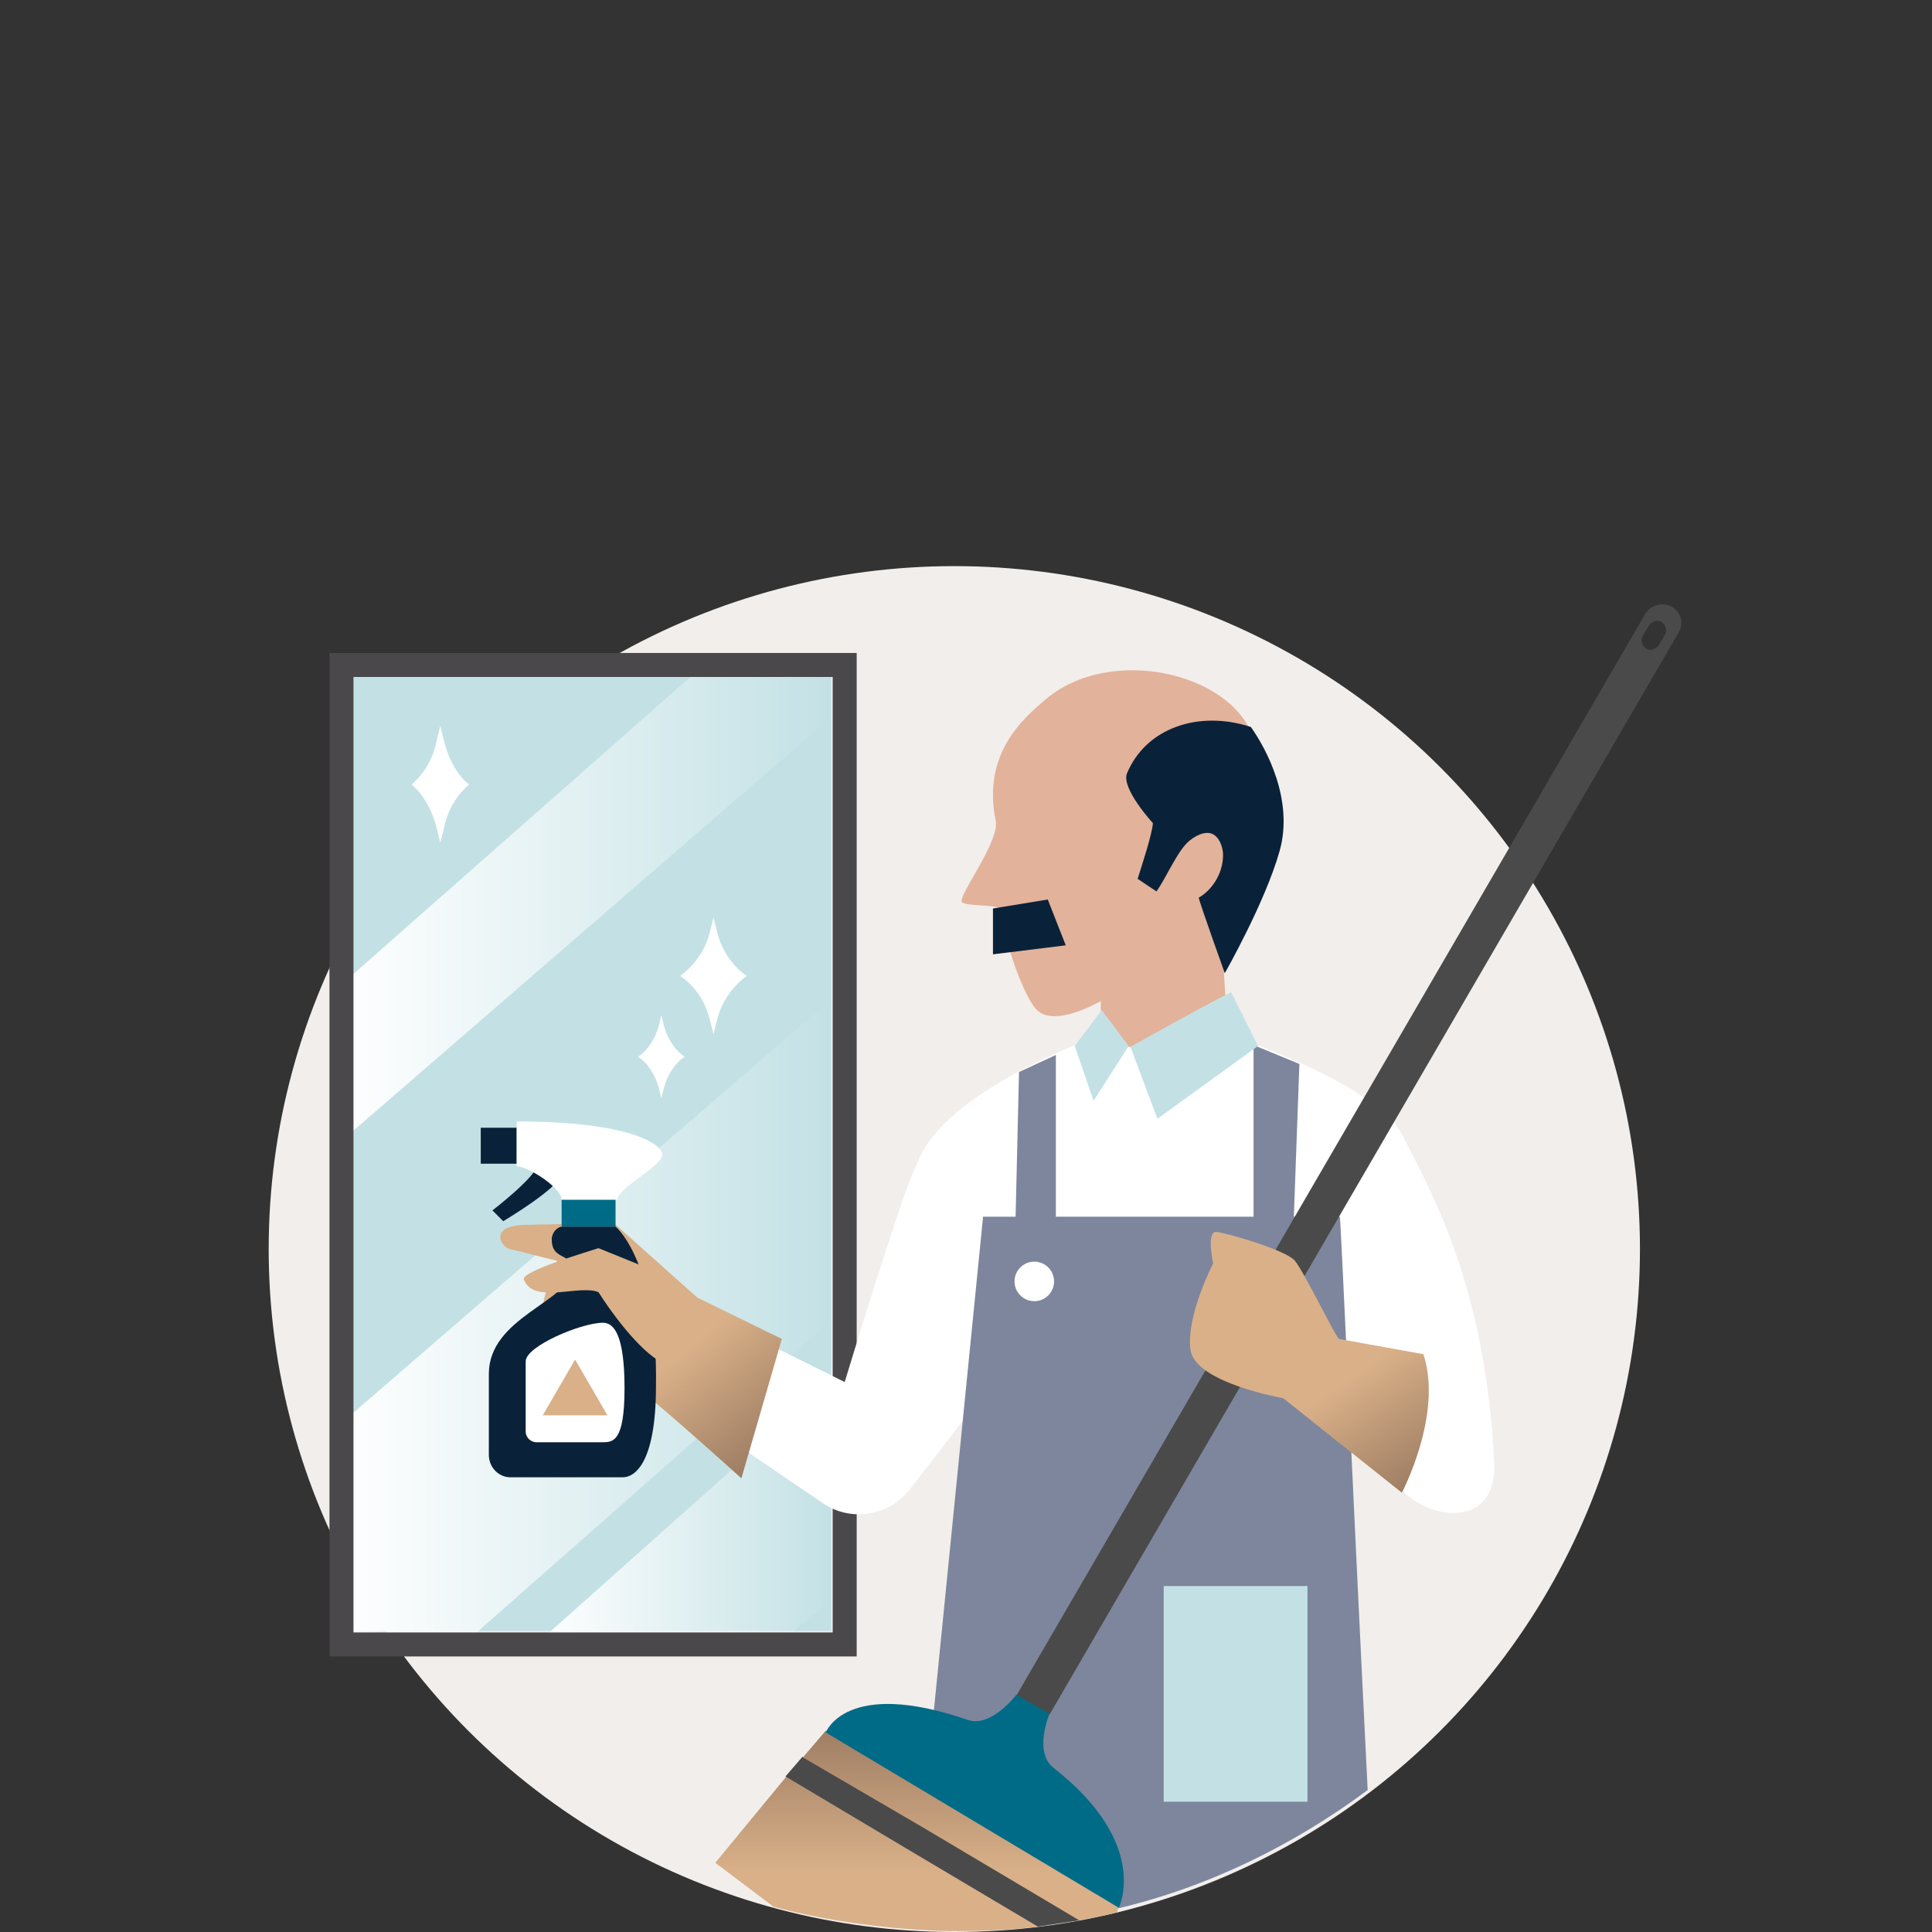 <?xml version="1.0" encoding="utf-8"?>
<!-- Generator: Adobe Illustrator 23.0.4, SVG Export Plug-In . SVG Version: 6.00 Build 0)  -->
<svg version="1.1" id="Layer_1" xmlns="http://www.w3.org/2000/svg" xmlns:xlink="http://www.w3.org/1999/xlink" x="0px" y="0px"
	 viewBox="0 0 215 215" style="enable-background:new 0 0 215 215;" xml:space="preserve">
<rect x="0" y="0" width="215" height="215" fill="#333333" stroke="none"/>
<style type="text/css">
	.st0{fill-rule:evenodd;clip-rule:evenodd;fill:#F2EEEB;}
	.st1{fill-rule:evenodd;clip-rule:evenodd;fill:#C3E1E5;}
	.st2{fill-rule:evenodd;clip-rule:evenodd;fill:url(#SVGID_1_);}
	.st3{fill-rule:evenodd;clip-rule:evenodd;fill:url(#SVGID_2_);}
	.st4{fill-rule:evenodd;clip-rule:evenodd;fill:url(#SVGID_3_);}
	.st5{fill:none;stroke:#4A484B;stroke-width:2.67;}
	.st6{fill-rule:evenodd;clip-rule:evenodd;fill:#FFFFFF;}
	.st7{fill-rule:evenodd;clip-rule:evenodd;fill:#7D869C;}
	.st8{fill-rule:evenodd;clip-rule:evenodd;fill:#D9B088;}
	.st9{fill-rule:evenodd;clip-rule:evenodd;fill:url(#SVGID_4_);}
	.st10{fill:#4A4A4A;}
	.st11{fill-rule:evenodd;clip-rule:evenodd;fill:#4A4A4A;}
	.st12{fill-rule:evenodd;clip-rule:evenodd;fill:#006B86;}
	.st13{fill-rule:evenodd;clip-rule:evenodd;fill:url(#SVGID_5_);}
	.st14{fill-rule:evenodd;clip-rule:evenodd;fill:url(#SVGID_6_);}
	.st15{fill-rule:evenodd;clip-rule:evenodd;fill:#E2B29A;}
	.st16{fill-rule:evenodd;clip-rule:evenodd;fill:#0A2239;}
</style>
<g>
	<ellipse class="st0" cx="106.2" cy="139" rx="76.3" ry="76"/>
	<path class="st1" d="M37.5,73.5h55v108h-55V73.5z"/>
	
		<linearGradient id="SVGID_1_" gradientUnits="userSpaceOnUse" x1="-563.571" y1="487.252" x2="-562.578" y2="487.252" gradientTransform="matrix(55.346 0 0 -71.377 31228.918 34925.406)">
		<stop  offset="3.451554e-03" style="stop-color:#FFFFFF"/>
		<stop  offset="1" style="stop-color:#FFFFFF;stop-opacity:0"/>
	</linearGradient>
	<path class="st2" d="M92.5,146.9v-35.7l-55,47.6v23.7h14.6L92.5,146.9z"/>
	
		<linearGradient id="SVGID_2_" gradientUnits="userSpaceOnUse" x1="-555.793" y1="480.233" x2="-554.793" y2="480.233" gradientTransform="matrix(32.314 0 0 -28.8 18020.065 13998.811)">
		<stop  offset="3.451554e-03" style="stop-color:#FFFFFF"/>
		<stop  offset="1" style="stop-color:#FFFFFF;stop-opacity:0"/>
	</linearGradient>
	<path class="st3" d="M92.5,178.1v-24.4l-32.3,28.8h26.9L92.5,178.1z"/>
	
		<linearGradient id="SVGID_3_" gradientUnits="userSpaceOnUse" x1="-563.571" y1="485.719" x2="-562.578" y2="485.719" gradientTransform="matrix(55.346 0 0 -53.866 31228.918 26264.172)">
		<stop  offset="3.451554e-03" style="stop-color:#FFFFFF"/>
		<stop  offset="1" style="stop-color:#FFFFFF;stop-opacity:0"/>
	</linearGradient>
	<path class="st4" d="M37.5,127.4l55-47.6v-6.2H78.8l-41.3,36.4V127.4z"/>
	<path class="st5" d="M94,74v109H38V74H94z"/>
	<path class="st6" d="M156.3,166.1l-10.2-23.4l-28.6,2l-16.3,21.1c-2.3,2.9-6.5,3.6-9.6,1.5l-16.9-11.5l3-10.1l16.3,8.1
		c0,0,6.7-22.1,8.1-24.4c3-8.1,19.8-14,20.4-14.2l11.2-1c0.6,0,19.4,6,22.4,12.2c3,6,9.2,16.3,10.2,36.5
		C166.5,170.1,159.3,169.1,156.3,166.1L156.3,166.1z"/>
	<path class="st7" d="M117.5,117.4v23.1h-4.6l0.5-21.2L117.5,117.4L117.5,117.4z M144.6,118.4l-0.8,22.1h-4.3v-24.2
		C139.5,116.3,144.6,118.4,144.6,118.4z"/>
	<g>
		<path id="G" class="st8" d="M87,149l-9.4-4.6l-9.3-8.3l-9.6,0.2c-4.4,0-3,2.4-2,2.7c1.8,0.4,3.5,0.9,5.3,1.3c0,0-2.4,5.5-1.6,7.5
			c0.4,1.1,4.8,3.8,9.6,6c1.2,0.5,12.5,10.7,12.5,10.7L87,149L87,149z"/>
	</g>
	<path class="st7" d="M152.2,199.2c-8.2,6.1-17.7,10.8-27.9,13.2c-1.3,0.4-2.8,0.6-4.2,0.9c-1.5,0.3-3,0.5-4.6,0.7
		c-3.1,0.4-6.2,0.5-9.3,0.5c-1.6,0-3.2-0.1-4.8-0.2c0-0.1,0.4-3.3,0.8-8.4c0.1-1,0.2-2,0.4-3.2c0.1-1.2,0.3-2.6,0.4-4
		c0-0.2,0.1-0.4,0.1-0.5l0.9-8.6l5.4-54.2h39.7C149.2,135.5,150.6,167.3,152.2,199.2L152.2,199.2z"/>
	<g>
		<path id="H" class="st8" d="M124.9,210.8l-0.4,1.4c-0.1,0.2-0.1,0.4-0.2,0.6c-1.3,0.4-2.8,0.6-4.2,0.9l-4.6,0.7
			c-3.1,0.4-6.2,0.5-9.3,0.5c-1.6,0-3.2-0.1-4.8-0.2c-5.3-0.4-10.4-1.2-15.3-2.5l-6.5-4.9l8-9.7l1.9-2.2l2.4-2.8l11.1,6.1
			L124.9,210.8L124.9,210.8z"/>
	</g>
	<g>
		
			<linearGradient id="SVGID_4_" gradientUnits="userSpaceOnUse" x1="-560.646" y1="477.331" x2="-560.646" y2="476.33" gradientTransform="matrix(45.258 0 0 -22.314 25475.941 10843.835)">
			<stop  offset="0" style="stop-color:#A07F65"/>
			<stop  offset="0.703" style="stop-color:#A07F65;stop-opacity:0"/>
		</linearGradient>
		<path class="st9" d="M124.9,210.8l-0.4,1.4c-0.1,0.2-0.1,0.4-0.2,0.6c-1.3,0.4-2.8,0.6-4.2,0.9l-4.6,0.7c-3.1,0.4-6.2,0.5-9.3,0.5
			c-1.6,0-3.2-0.1-4.8-0.2c-5.3-0.4-10.4-1.2-15.3-2.5l-6.5-4.9l8-9.7l1.9-2.2l2.4-2.8l11.1,6.1L124.9,210.8L124.9,210.8z"/>
	</g>
	<g>
		<path class="st10" d="M186,67.5c-1-0.5-2.3-0.2-2.9,0.8l-70,120.4l3.7,2.1l70-120.4C187.4,69.4,187.1,68.1,186,67.5L186,67.5z
			 M184.6,71.8c-0.3,0.4-0.9,0.7-1.4,0.4c-0.4-0.3-0.7-0.9-0.4-1.4l0.7-1.2c0.3-0.4,0.9-0.7,1.4-0.4c0.4,0.3,0.7,0.9,0.4,1.4
			L184.6,71.8z"/>
		<path class="st11" d="M102.6,203.3l17.5,10.4l-4.6,0.7l-13.3-7.9l-14.6-8.7l-0.2-0.1l1.9-2.2l0.1,0.1L102.6,203.3L102.6,203.3z"/>
	</g>
	<path class="st12" d="M124.5,212.3c0,0,3.6-7.1-7.3-15.6c-2.2-1.8-0.4-6-0.4-6l-3.7-2.1c0,0-2.8,3.7-5.4,2.8
		c-13.6-4.7-15.8,1.4-15.8,1.4L124.5,212.3L124.5,212.3z"/>
	<g>
		<path id="I" class="st8" d="M149,149c-0.4-0.3-3.9-7.5-4.9-8.7s-7.6-3.1-8.7-3.2c-1.2-0.2-0.4,3.5-0.4,3.5s-3.1,6-2.5,9.7
			c0.6,3.6,10.3,5.3,10.3,5.3l13.2,10.5c0,0,4.6-8.7,2.4-15.4L149,149L149,149z"/>
	</g>
	<g>
		
			<linearGradient id="SVGID_5_" gradientUnits="userSpaceOnUse" x1="-554.237" y1="479.653" x2="-555.098" y2="480.604" gradientTransform="matrix(31.328 0 0 -28.268 17449.096 13719.647)">
			<stop  offset="0" style="stop-color:#A07F65"/>
			<stop  offset="0.374" style="stop-color:#A07F65;stop-opacity:0"/>
		</linearGradient>
		<path class="st13" d="M87,149l-9.4-4.6l-9.3-8.3l-9.6,0.2c-4.4,0-3,2.4-2,2.7c1.8,0.4,3.5,0.9,5.3,1.3c0,0-2.4,5.5-1.6,7.5
			c0.4,1.1,4.8,3.8,9.6,6c1.2,0.5,12.5,10.7,12.5,10.7L87,149L87,149z"/>
	</g>
	<g>
		
			<linearGradient id="SVGID_6_" gradientUnits="userSpaceOnUse" x1="-550.881" y1="479.798" x2="-551.551" y2="480.856" gradientTransform="matrix(26.537 0 0 -28.986 14773.184 14074.391)">
			<stop  offset="0" style="stop-color:#A07F65"/>
			<stop  offset="0.38" style="stop-color:#A07F65;stop-opacity:0"/>
		</linearGradient>
		<path class="st14" d="M149,149c-0.4-0.3-3.9-7.5-4.9-8.7s-7.6-3.1-8.7-3.2c-1.2-0.2-0.4,3.5-0.4,3.5s-3.1,6-2.5,9.7
			c0.6,3.6,10.3,5.3,10.3,5.3l13.2,10.5c0,0,4.6-8.7,2.4-15.4L149,149L149,149z"/>
	</g>
	<path class="st15" d="M122.5,116.5v-5.1c0,0-5.1,3-7.1,1c-0.9-0.8-3-5.1-4.1-11.2c-0.1-0.6-4.3-0.3-4.3-0.9c0-1.2,4.3-6.8,3.8-9
		c-1.5-7.4,3-11.3,5.6-13.5c7.1-6,20.4-3,23,4.1c3.3,8.9,1.6,13.5-3.2,26.3l0.5,8.3H122.5z"/>
	<path class="st16" d="M125.4,86.1c-0.6,1.7,2.9,5.5,2.9,5.5c-0.1,1.3-1.2,4.6-1.7,6.2l2.1,1.4c1-1.4,2.2-4.2,3.4-5.4
		c0.7-0.7,2.1-1.5,3-0.9c0.6,0.4,0.9,1.2,1,2c0.1,2-1,4-2.7,5c0.1,0.6,2.9,8.4,2.9,8.4s4.5-7.9,6.1-13.6c1.6-5.7-1.5-11.4-3.2-13.8
		C133.4,79,127.5,81,125.4,86.1L125.4,86.1z M118.6,105.2l-8.1,1v-5.1l6.1-1L118.6,105.2z"/>
	<path class="st1" d="M128.8,124.5l11.2-8.1l-3-6c-4.1,2.1-11.2,6.1-11.2,6.1L128.8,124.5L128.8,124.5z M121.7,122.5l-2.1-6.1l3-4
		l3,4L121.7,122.5z M129.5,176.5h16v24h-16L129.5,176.5z"/>
	<ellipse class="st6" cx="115.1" cy="142.6" rx="2.2" ry="2.2"/>
	<path class="st16" d="M68.5,136.5h-5.9c-0.6,0-1.2,0.7-1.2,1.4c0,2.4,2.1,1.4,2.3,3.4c-0.4,3.6-9.3,5.3-9.3,11.6v9
		c0,1.4,1.1,2.5,2.4,2.5h12.5c1.2,0,3.7-1.3,3.7-10.2C73.2,141.1,69,136.9,68.5,136.5L68.5,136.5z"/>
	<path class="st6" d="M69.5,154.5c0-6-1.2-7.3-2.4-7.3c-2.4,0-8.6,2.6-8.6,4.3v7.8c0,0.7,0.6,1.2,1.2,1.2h7.3
		C68.2,160.5,69.5,160.5,69.5,154.5L69.5,154.5z"/>
	<path class="st12" d="M62.5,133.5h6v3h-6V133.5z"/>
	<path class="st16" d="M54.8,134.7l1.2,1.2c0,0,6.4-3.8,6.4-5.2v-1.2h-2.6C60,130.7,54.8,134.7,54.8,134.7L54.8,134.7z"/>
	<path class="st16" d="M53.5,125.5h4v4h-4V125.5z"/>
	<path class="st8" d="M74.5,142.1c4.6,15.6-2.7,9.8-7.9,1.7c-2.1-0.9-7.2,1.4-8.3-1.4c-0.4-0.9,7.1-3.1,8.3-3.5L74.5,142.1
		L74.5,142.1z M64,151.3l-3.6,6.2h7.2L64,151.3z"/>
	<path class="st6" d="M79.8,103.7l-0.4-1.6l-0.4,1.6c-0.5,2.1-1.8,3.8-3.3,4.9c1.6,1.1,2.8,2.8,3.3,4.9l0.4,1.6l0.4-1.6
		c0.5-2.1,1.8-3.8,3.3-4.9C81.6,107.6,80.3,105.8,79.8,103.7z M49.4,82.4L49,80.8l-0.4,1.6c-0.4,2.1-1.5,3.8-2.8,4.9
		c1.3,1.1,2.3,2.8,2.8,4.9l0.4,1.6l0.4-1.6c0.4-2.1,1.5-3.8,2.8-4.9C50.9,86.3,49.9,84.5,49.4,82.4z M73.9,114.2l-0.3-1.2l-0.3,1.2
		c-0.4,1.4-1.2,2.7-2.3,3.4c1.1,0.7,1.9,2,2.3,3.4l0.3,1.2l0.3-1.2c0.4-1.4,1.2-2.7,2.3-3.4C75.1,116.9,74.3,115.6,73.9,114.2z"/>
	<path class="st6" d="M73.7,128.5c0,1.3-5,3.7-5,5h-6.2c0-1.3-3.7-3.7-5-3.7v-5C70,124.8,73.7,127.3,73.7,128.5L73.7,128.5z"/>
</g>
</svg>
